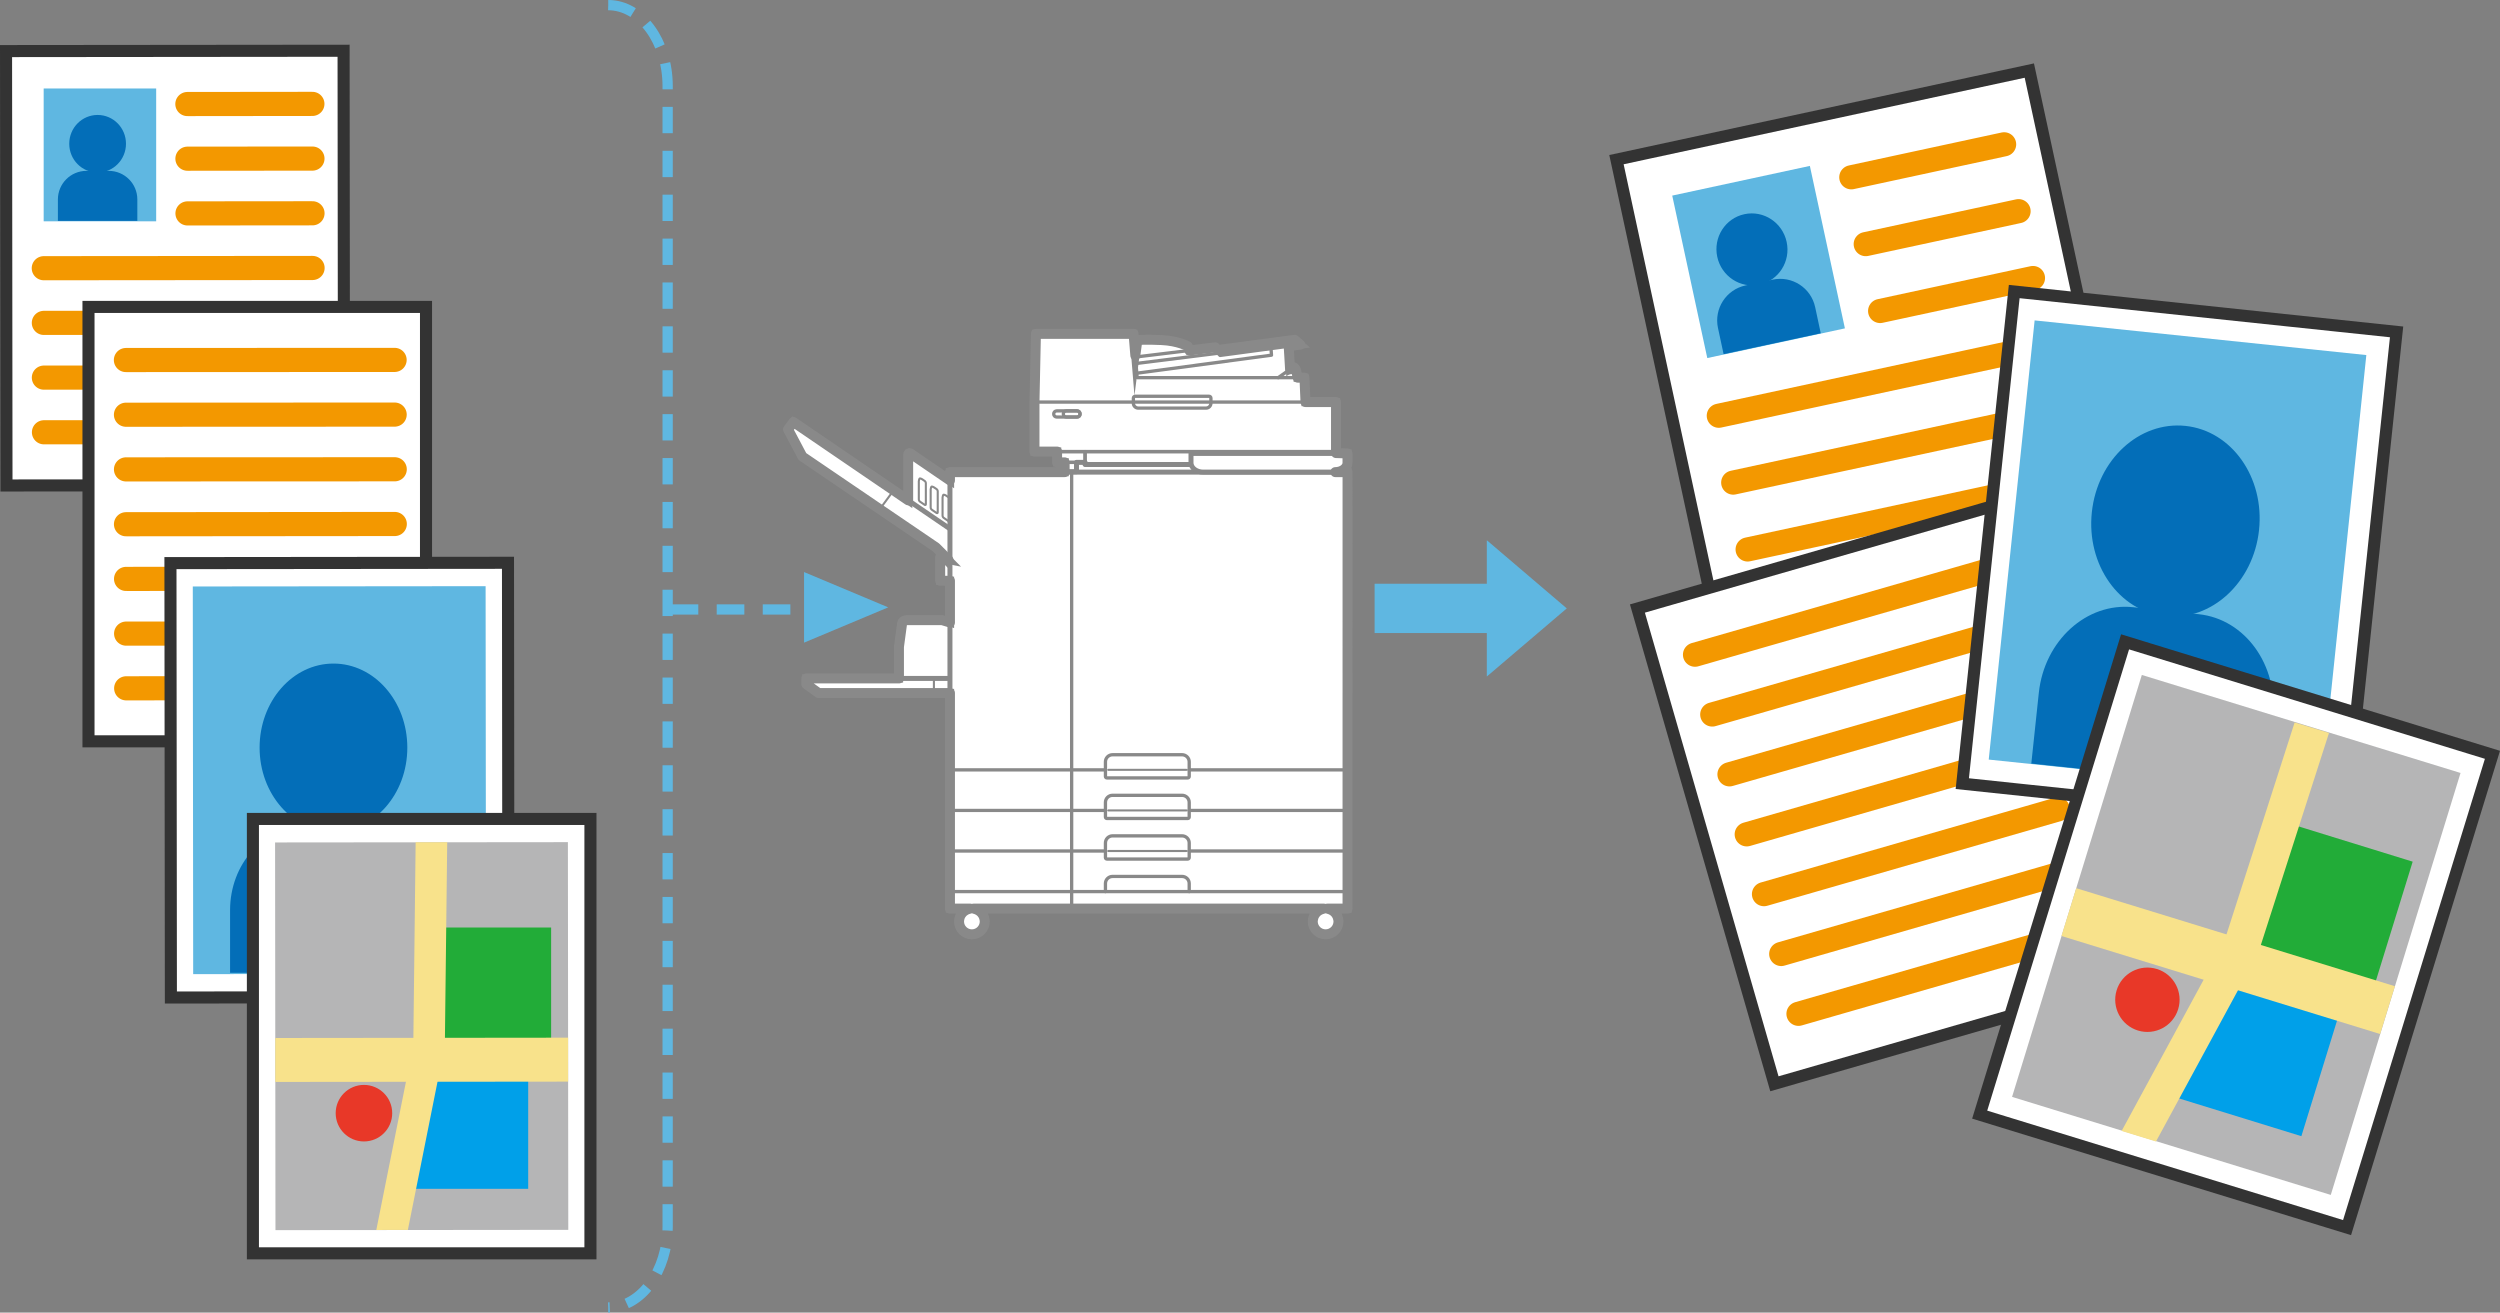 <?xml version="1.0" encoding="utf-8"?>
<!-- Generator: Adobe Illustrator 24.0.2, SVG Export Plug-In . SVG Version: 6.00 Build 0)  -->
<svg version="1.1" id="レイヤー_1" xmlns="http://www.w3.org/2000/svg" xmlns:xlink="http://www.w3.org/1999/xlink" x="0px"
	 y="0px" width="243.72px" height="127.963px" viewBox="0 0 243.72 127.963"
	 enable-background="new 0 0 243.72 127.963" xml:space="preserve">
<rect x="0" y="0" width="243.72" height="127.963" fill="#808080" stroke="none"/>
<g>
	<g>
		<g>
			
				<rect x="0.611" y="4.962" transform="matrix(1 -0.001 0.001 1 -0.027 0.018)" fill="#FFFFFF" stroke="#333333" stroke-width="1.177" width="32.906" height="42.349"/>
			<rect x="4.257" y="8.626" fill="#5FB7E1" width="10.968" height="12.949"/>
			
				<line fill="none" stroke="#F39800" stroke-width="2.354" stroke-linecap="round" stroke-linejoin="round" x1="18.267" y1="10.142" x2="30.454" y2="10.128"/>
			
				<line fill="none" stroke="#F39800" stroke-width="2.354" stroke-linecap="round" stroke-linejoin="round" x1="18.273" y1="15.471" x2="30.46" y2="15.46"/>
			
				<line fill="none" stroke="#F39800" stroke-width="2.354" stroke-linecap="round" stroke-linejoin="round" x1="18.278" y1="20.805" x2="30.465" y2="20.793"/>
			
				<line fill="none" stroke="#F39800" stroke-width="2.354" stroke-linecap="round" stroke-linejoin="round" x1="4.269" y1="26.147" x2="30.471" y2="26.124"/>
			
				<line fill="none" stroke="#F39800" stroke-width="2.354" stroke-linecap="round" stroke-linejoin="round" x1="4.275" y1="31.478" x2="30.476" y2="31.454"/>
			
				<line fill="none" stroke="#F39800" stroke-width="2.354" stroke-linecap="round" stroke-linejoin="round" x1="4.278" y1="36.813" x2="30.481" y2="36.786"/>
			
				<line fill="none" stroke="#F39800" stroke-width="2.354" stroke-linecap="round" stroke-linejoin="round" x1="4.286" y1="42.143" x2="30.485" y2="42.12"/>
		</g>
		<g>
			<g>
				<path fill="#036EB8" d="M13.389,19.445c0-1.54-1.247-2.788-2.788-2.788H8.43
					c-1.539,0-2.786,1.247-2.786,2.788v2.09h7.745V19.445z"/>
			</g>
			<path fill="#036EB8" d="M12.282,14.013c0,1.549-1.238,2.807-2.766,2.807s-2.766-1.258-2.766-2.807
				c0-1.551,1.238-2.807,2.766-2.807S12.282,12.462,12.282,14.013z"/>
		</g>
	</g>
	<g>
		<rect x="8.627" y="29.921" fill="#FFFFFF" stroke="#333333" stroke-width="1.177" width="32.904" height="42.349"/>
		
			<line fill="none" stroke="#F39800" stroke-width="2.354" stroke-linecap="round" stroke-linejoin="round" x1="12.275" y1="35.099" x2="38.468" y2="35.087"/>
		
			<line fill="none" stroke="#F39800" stroke-width="2.354" stroke-linecap="round" stroke-linejoin="round" x1="12.28" y1="40.43" x2="38.474" y2="40.418"/>
		
			<line fill="none" stroke="#F39800" stroke-width="2.354" stroke-linecap="round" stroke-linejoin="round" x1="12.283" y1="45.76" x2="38.481" y2="45.749"/>
		
			<line fill="none" stroke="#F39800" stroke-width="2.354" stroke-linecap="round" stroke-linejoin="round" x1="12.283" y1="51.107" x2="38.486" y2="51.083"/>
		
			<line fill="none" stroke="#F39800" stroke-width="2.354" stroke-linecap="round" stroke-linejoin="round" x1="12.29" y1="56.437" x2="38.49" y2="56.413"/>
		
			<line fill="none" stroke="#F39800" stroke-width="2.354" stroke-linecap="round" stroke-linejoin="round" x1="12.295" y1="61.77" x2="38.497" y2="61.744"/>
		
			<line fill="none" stroke="#F39800" stroke-width="2.354" stroke-linecap="round" stroke-linejoin="round" x1="12.301" y1="67.103" x2="38.501" y2="67.077"/>
	</g>
	<g>
		
			<rect x="16.64" y="54.88" transform="matrix(1 -0.001 0.001 1 -0.078 0.034)" fill="#FFFFFF" stroke="#333333" stroke-width="1.177" width="32.906" height="42.348"/>
		<g>
			
				<rect x="18.821" y="57.157" transform="matrix(1 -0.001 0.001 1 -0.083 0.036)" fill="#5FB7E1" width="28.546" height="37.793"/>
			<g>
				<g>
					<path fill="#036EB8" d="M42.589,88.736c0-4.495-3.249-8.135-7.257-8.135h-5.648
						c-4.008,0-7.255,3.641-7.255,8.135v6.099h20.16V88.736z"/>
				</g>
				<path fill="#036EB8" d="M39.709,72.885c0,4.526-3.224,8.193-7.201,8.193c-3.975,0-7.2-3.667-7.2-8.193
					c0-4.529,3.225-8.195,7.2-8.195C36.485,64.689,39.709,68.356,39.709,72.885z"/>
			</g>
		</g>
	</g>
	<g>
		<rect x="24.655" y="79.837" fill="#FFFFFF" stroke="#333333" stroke-width="1.177" width="32.906" height="42.348"/>
		
			<rect x="26.836" y="82.114" transform="matrix(1 -0.001 0.001 1 -0.101 0.041)" fill="#B5B5B6" width="28.546" height="37.796"/>
		<rect x="40.023" y="104.723" fill="#00A0E9" width="11.47" height="11.172"/>
		<rect x="42.258" y="90.421" fill="#22AC38" width="11.47" height="11.172"/>
		<path fill="#E83828" d="M38.236,108.52c0,1.521-1.233,2.758-2.756,2.758c-1.522,0-2.755-1.237-2.755-2.758
			c0-1.521,1.233-2.755,2.755-2.755C37.003,105.765,38.236,106.999,38.236,108.52z"/>
		<polygon fill="#F8E28B" points="43.336,104.559 40.26,104.564 40.52,82.114 43.598,82.106 		"/>
		<polygon fill="#F8E28B" points="39.762,119.903 36.685,119.908 40.073,102.971 43.152,102.96 		"/>
		<polygon fill="#F8E28B" points="55.386,105.445 26.839,105.476 26.839,101.192 55.386,101.161 		"/>
	</g>
	<polygon fill="#5FB7E1" points="86.589,59.21 78.385,62.65 78.385,55.768 	"/>
	<path fill="none" stroke="#5FB7E1" stroke-dasharray="2.567,1.712" d="M59.296,0.5c3.199,0,5.792,3.543,5.792,7.91
		v111.141c0,4.37-2.592,7.911-5.792,7.911"/>
	<line fill="none" stroke="#5FB7E1" stroke-dasharray="2.693,1.795" x1="65.383" y1="59.416" x2="80.975" y2="59.416"/>
	<g>
		<g>
			
				<rect x="162.627" y="10.675" transform="matrix(0.978 -0.211 0.211 0.978 -3.716 39.438)" fill="#FFFFFF" stroke="#333333" stroke-width="1.177" width="41.155" height="52.966"/>
			
				<rect x="164.495" y="17.484" transform="matrix(0.978 -0.211 0.211 0.978 -1.543 36.677)" fill="#5FB7E1" width="13.719" height="16.195"/>
			
				<line fill="none" stroke="#F39800" stroke-width="2.354" stroke-linecap="round" stroke-linejoin="round" x1="180.48" y1="17.284" x2="195.378" y2="14.069"/>
			
				<line fill="none" stroke="#F39800" stroke-width="2.354" stroke-linecap="round" stroke-linejoin="round" x1="181.886" y1="23.798" x2="196.786" y2="20.587"/>
			
				<line fill="none" stroke="#F39800" stroke-width="2.354" stroke-linecap="round" stroke-linejoin="round" x1="183.29" y1="30.318" x2="198.191" y2="27.104"/>
			
				<line fill="none" stroke="#F39800" stroke-width="2.354" stroke-linecap="round" stroke-linejoin="round" x1="167.562" y1="40.529" x2="199.597" y2="33.624"/>
			
				<line fill="none" stroke="#F39800" stroke-width="2.354" stroke-linecap="round" stroke-linejoin="round" x1="168.968" y1="47.047" x2="201" y2="40.142"/>
			
				<line fill="none" stroke="#F39800" stroke-width="2.354" stroke-linecap="round" stroke-linejoin="round" x1="170.372" y1="53.566" x2="202.408" y2="46.661"/>
			
				<line fill="none" stroke="#F39800" stroke-width="2.354" stroke-linecap="round" stroke-linejoin="round" x1="171.778" y1="60.085" x2="203.81" y2="53.181"/>
		</g>
		<g>
			<g>
				<path fill="#036EB8" d="M176.956,29.94c-0.405-1.883-2.257-3.082-4.142-2.677l-2.652,0.566
					c-1.883,0.405-3.083,2.259-2.68,4.143l0.549,2.555l9.471-2.035L176.956,29.94z"/>
			</g>
			<path fill="#036EB8" d="M174.178,23.589c0.408,1.895-0.779,3.757-2.646,4.159
				c-1.868,0.4-3.713-0.814-4.12-2.708c-0.408-1.897,0.777-3.758,2.646-4.159
				C171.926,20.478,173.77,21.69,174.178,23.589z"/>
		</g>
	</g>
	<g>
		
			<rect x="165.55" y="53.197" transform="matrix(0.961 -0.277 0.277 0.961 -14.201 54.059)" fill="#FFFFFF" stroke="#333333" stroke-width="1.177" width="37.462" height="48.212"/>
		
			<line fill="none" stroke="#F39800" stroke-width="2.354" stroke-linecap="round" stroke-linejoin="round" x1="165.243" y1="63.825" x2="193.902" y2="55.577"/>
		
			<line fill="none" stroke="#F39800" stroke-width="2.354" stroke-linecap="round" stroke-linejoin="round" x1="166.924" y1="69.656" x2="195.584" y2="61.411"/>
		
			<line fill="none" stroke="#F39800" stroke-width="2.354" stroke-linecap="round" stroke-linejoin="round" x1="168.603" y1="75.489" x2="197.266" y2="67.241"/>
		
			<line fill="none" stroke="#F39800" stroke-width="2.354" stroke-linecap="round" stroke-linejoin="round" x1="170.284" y1="81.338" x2="198.948" y2="73.075"/>
		
			<line fill="none" stroke="#F39800" stroke-width="2.354" stroke-linecap="round" stroke-linejoin="round" x1="171.967" y1="87.169" x2="200.628" y2="78.906"/>
		
			<line fill="none" stroke="#F39800" stroke-width="2.354" stroke-linecap="round" stroke-linejoin="round" x1="173.648" y1="93.002" x2="202.31" y2="84.741"/>
		
			<line fill="none" stroke="#F39800" stroke-width="2.354" stroke-linecap="round" stroke-linejoin="round" x1="175.33" y1="98.835" x2="203.993" y2="90.572"/>
	</g>
	<g>
		
			<rect x="188.253" y="35.726" transform="matrix(0.105 -0.995 0.995 0.105 135.986 259.956)" fill="#FFFFFF" stroke="#333333" stroke-width="1.177" width="48.215" height="37.463"/>
		<g>
			
				<rect x="190.846" y="38.21" transform="matrix(0.104 -0.995 0.995 0.104 136.01 259.968)" fill="#5FB7E1" width="43.03" height="32.499"/>
			<g>
				<g>
					<path fill="#036EB8" d="M221.585,69.96c0.54-5.089-2.699-9.604-7.238-10.083l-6.393-0.682
						c-4.536-0.482-8.652,3.255-9.193,8.341l-0.733,6.904l22.825,2.424L221.585,69.96z"/>
				</g>
				<path fill="#036EB8" d="M220.23,51.664c-0.543,5.124-4.634,8.89-9.137,8.413
					c-4.5-0.479-7.71-5.02-7.164-10.143c0.542-5.126,4.634-8.891,9.135-8.413
					C217.566,41.999,220.775,46.54,220.23,51.664z"/>
			</g>
		</g>
	</g>
	<g>
		
			<rect x="193.886" y="72.452" transform="matrix(0.294 -0.956 0.956 0.294 66.728 272.717)" fill="#FFFFFF" stroke="#333333" stroke-width="1.177" width="48.213" height="37.464"/>
		
			<rect x="196.478" y="74.935" transform="matrix(0.294 -0.956 0.956 0.294 66.749 272.737)" fill="#B5B5B6" width="43.029" height="32.501"/>
		
			<rect x="213.568" y="96.329" transform="matrix(0.295 -0.956 0.956 0.295 56.779 282.666)" fill="#00A0E9" width="12.72" height="13.059"/>
		
			<rect x="220.803" y="81.524" transform="matrix(0.295 -0.955 0.955 0.295 75.991 279.112)" fill="#22AC38" width="12.718" height="13.06"/>
		<path fill="#E83828" d="M212.344,98.387c-0.512,1.656-2.267,2.586-3.923,2.076
			c-1.655-0.513-2.583-2.268-2.073-3.927c0.513-1.654,2.268-2.581,3.926-2.07
			C211.929,94.976,212.856,96.734,212.344,98.387z"/>
		<polygon fill="#F8E28B" points="219.225,95.794 215.877,94.765 223.698,70.432 227.049,71.453 		"/>
		<polygon fill="#F8E28B" points="210.183,111.283 206.834,110.255 216.209,92.968 219.559,93.989 		"/>
		<polygon fill="#F8E28B" points="232.033,100.804 200.969,91.249 202.409,86.588 233.473,96.145 		"/>
	</g>
	<g>
		<polygon fill="#5FB7E1" points="152.741,59.312 144.947,65.953 144.947,52.668 		"/>
		<rect x="134.008" y="56.908" fill="#5FB7E1" width="13.349" height="4.807"/>
	</g>
	<g>
		<path fill="#FFFFFF" stroke="#898989" stroke-width="0.81" stroke-miterlimit="10" d="M131.365,45.116
			c0-0.499,0-0.91,0-0.91l-1.121-0.038v-0.143v-4.828h-2.973l-0.104-2.378h-0.651V36.816l-0.167-0.693
			c-0.047-0.191-0.151-0.331-0.23-0.309c-0.037,0.012-0.099,0.042-0.167,0.079
			c-0.033,0.017-0.067,0.04-0.102,0.063c-0.027,0.016-0.055,0.03-0.085,0.047l-0.029-0.519
			l-0.104-1.733l1.129-0.151l-0.548-0.47l-7.482,0.992l-0.264-0.262l-2.521,0.307l-0.154-0.411
			c0,0-0.919-0.525-2.548-0.603c-1.624-0.079-2.361,0-2.361,0l-0.184,1.363l-0.018,0.142l-0.173-2.109
			h-9.518l-0.141,6.647v4.828h2.204v1.051h0.736v0.91V46.026H92.609v0.81l-3.845-2.625
			c-0.128-0.085-0.229-0.029-0.229,0.122v4.44l-1.418-0.966l-9.767-6.664l-0.525,0.716l1.4,2.647
			l13.018,8.854l1.225,1.229l-0.613-0.121v-0.156h-0.198v2.307h0.952v4.068l-0.775-0.232h-3.411
			c-0.224,0-0.448,0.112-0.477,0.31l-0.309,2.297V66.14H78.609v0.563l1.193,0.859h11.243h1.564v7.49
			v3.956v3.956v3.956v1.659h1.981c-0.026,0.003-0.048,0.021-0.073,0.021
			c-0.102,0.023-0.197,0.052-0.286,0.094c-0.05,0.023-0.095,0.049-0.139,0.076
			c-0.085,0.055-0.165,0.112-0.234,0.185c-0.035,0.034-0.064,0.073-0.094,0.109
			c-0.064,0.083-0.119,0.169-0.161,0.263c-0.014,0.037-0.026,0.07-0.038,0.107
			c-0.038,0.115-0.063,0.237-0.066,0.362c0,0.008-0.004,0.013-0.004,0.021c0,0.005,0,0.008,0,0.008
			c0,0.003,0,0.005,0,0.008c0,0.693,0.561,1.253,1.253,1.253c0.691,0,1.253-0.56,1.253-1.253
			c0-0.003,0-0.005,0-0.008c0,0,0-0.003,0-0.008c0-0.008-0.003-0.013-0.004-0.021
			c-0.004-0.125-0.03-0.247-0.068-0.359c-0.012-0.039-0.021-0.073-0.036-0.109
			c-0.043-0.094-0.098-0.18-0.161-0.263c-0.03-0.037-0.06-0.076-0.093-0.109
			c-0.072-0.073-0.15-0.13-0.234-0.185c-0.046-0.026-0.093-0.052-0.142-0.076
			c-0.09-0.042-0.184-0.07-0.285-0.094c-0.023,0-0.047-0.018-0.074-0.021h34.172
			c-0.026,0.003-0.046,0.021-0.074,0.021c-0.098,0.023-0.194,0.052-0.284,0.094
			c-0.052,0.023-0.095,0.049-0.142,0.076c-0.086,0.055-0.165,0.112-0.233,0.185
			c-0.034,0.034-0.061,0.073-0.095,0.109c-0.061,0.083-0.12,0.169-0.158,0.263
			c-0.017,0.037-0.029,0.07-0.039,0.109c-0.039,0.112-0.064,0.234-0.068,0.359
			c0,0.008-0.005,0.013-0.005,0.021c0,0.005,0,0.008,0,0.008c0,0.003,0,0.005,0,0.008
			c0,0.693,0.565,1.253,1.253,1.253c0.693,0,1.255-0.56,1.255-1.253c0-0.003-0.003-0.005-0.003-0.008
			c0,0,0.003-0.003,0.003-0.008c0-0.008-0.003-0.013-0.003-0.021
			c-0.005-0.125-0.031-0.247-0.07-0.359c-0.012-0.039-0.022-0.073-0.036-0.109
			c-0.043-0.094-0.098-0.18-0.16-0.263c-0.033-0.037-0.059-0.076-0.095-0.109
			c-0.069-0.073-0.146-0.13-0.232-0.185c-0.047-0.026-0.091-0.052-0.143-0.076
			c-0.09-0.042-0.185-0.07-0.283-0.094c-0.027,0-0.048-0.018-0.073-0.021h1.978v-1.659v-3.956v-3.956
			v-3.956V46.026h-1.193l0,0C130.831,46.026,131.365,45.617,131.365,45.116z"/>
		<g>
			<g>
				<g>
					
						<rect x="100.851" y="39.197" fill="none" stroke="#898989" stroke-width="0.324" stroke-linecap="round" stroke-linejoin="round" width="29.393" height="4.828"/>
					<polyline fill="none" stroke="#898989" stroke-width="0.324" stroke-linecap="round" stroke-linejoin="round" points="
						100.851,39.197 100.991,32.549 110.51,32.549 110.859,36.819 127.167,36.819 127.271,39.197 					"/>
					<polyline fill="none" stroke="#898989" stroke-width="0.324" stroke-linecap="round" stroke-linejoin="round" points="
						110.701,34.806 118.468,33.861 118.732,34.122 126.214,33.13 126.762,33.6 118.942,34.65 
						118.732,34.439 110.76,35.436 					"/>
					<path fill="none" stroke="#898989" stroke-width="0.324" stroke-linecap="round" stroke-linejoin="round" d="
						M124.61,36.816l1.074-0.754c0.159-0.116,0.355-0.224,0.435-0.247
						c0.079-0.022,0.183,0.117,0.23,0.309l0.167,0.693"/>
					
						<line fill="none" stroke="#898989" stroke-width="0.324" stroke-linecap="round" stroke-linejoin="round" x1="125.763" y1="35.987" x2="125.636" y2="33.783"/>
					<polyline fill="none" stroke="#898989" stroke-width="0.324" stroke-linecap="round" stroke-linejoin="round" points="
						110.859,36.379 123.955,34.624 123.913,34.044 					"/>
					<path fill="none" stroke="#898989" stroke-width="0.324" stroke-linecap="round" stroke-linejoin="round" d="
						M115.948,34.177l-0.155-0.421c0,0-0.919-0.525-2.548-0.603c-1.624-0.079-2.361,0-2.361,0
						l-0.184,1.363"/>
					<path fill="none" stroke="#898989" stroke-width="0.324" stroke-linecap="round" stroke-linejoin="round" d="
						M105.293,40.362c0,0.163-0.131,0.294-0.296,0.294h-1.042c-0.164,0-0.296-0.131-0.296-0.294v-0.01
						c0-0.163,0.131-0.296,0.296-0.296h1.042c0.164,0,0.296,0.133,0.296,0.296V40.362z"/>
					<path fill="none" stroke="#898989" stroke-width="0.324" stroke-linecap="round" stroke-linejoin="round" d="
						M105.293,40.362c0,0.163-0.131,0.294-0.296,0.294h-1.978c-0.163,0-0.297-0.131-0.297-0.294v-0.01
						c0-0.163,0.134-0.296,0.297-0.296h1.978c0.164,0,0.296,0.133,0.296,0.296V40.362z"/>
					<path fill="none" stroke="#898989" stroke-width="0.324" stroke-linecap="round" stroke-linejoin="round" d="
						M118.05,38.809v0.501c0,0.26-0.214,0.475-0.475,0.475h-6.608c-0.26,0-0.477-0.215-0.477-0.475
						v-0.501c0-0.099,0.083-0.177,0.18-0.177h7.203C117.968,38.631,118.05,38.71,118.05,38.809z"/>
					
						<rect x="105.783" y="44.025" fill="none" stroke="#898989" stroke-width="0.324" stroke-linecap="round" stroke-linejoin="round" width="24.461" height="1.262"/>
					
						<rect x="103.055" y="44.025" fill="none" stroke="#898989" stroke-width="0.324" stroke-linecap="round" stroke-linejoin="round" width="2.728" height="1.051"/>
					
						<rect x="103.791" y="45.075" fill="none" stroke="#898989" stroke-width="0.324" stroke-linecap="round" stroke-linejoin="round" width="1.155" height="0.91"/>
					
						<rect x="126.361" y="45.286" fill="none" stroke="#898989" stroke-width="0.324" stroke-linecap="round" stroke-linejoin="round" width="1.155" height="0.699"/>
				</g>
				<path fill="none" stroke="#898989" stroke-width="0.324" d="M130.482,89.83c0,0.693-0.563,1.253-1.255,1.253
					c-0.687,0-1.253-0.56-1.253-1.253c0-0.693,0.565-1.253,1.253-1.253
					C129.92,88.577,130.482,89.137,130.482,89.83z"/>
				<path fill="none" stroke="#898989" stroke-width="0.324" d="M95.998,89.83c0,0.693-0.561,1.253-1.253,1.253
					c-0.691,0-1.253-0.56-1.253-1.253c0-0.693,0.561-1.253,1.253-1.253
					C95.437,88.577,95.998,89.137,95.998,89.83z"/>
				<line fill="none" stroke="#898989" stroke-width="0.324" x1="131.365" y1="86.919" x2="92.609" y2="86.919"/>
				<rect x="92.609" y="46.026" fill="none" stroke="#898989" stroke-width="0.486" width="38.757" height="42.551"/>
				<polyline fill="none" stroke="#898989" stroke-width="0.486" points="92.609,66.14 78.609,66.14 78.609,66.703 
					79.801,67.562 92.609,67.562 				"/>
				<path fill="none" stroke="#898989" stroke-width="0.486" d="M87.637,66.14v-3.078l0.309-2.297
					c0.029-0.198,0.253-0.31,0.477-0.31h3.411l0.775,0.232"/>
				<g>
					<line fill="none" stroke="#898989" stroke-width="0.324" x1="104.473" y1="46.026" x2="104.473" y2="88.562"/>
				</g>
				<polyline fill="none" stroke="#898989" stroke-width="0.486" points="92.609,51.556 77.349,41.143 76.825,41.859 
					78.225,44.507 91.243,53.361 92.609,54.732 				"/>
				<line fill="none" stroke="#898989" stroke-width="0.203" x1="91.045" y1="67.562" x2="91.045" y2="66.14"/>
				<line fill="none" stroke="#898989" stroke-width="0.203" x1="87.116" y1="47.807" x2="85.782" y2="49.622"/>
				<polyline fill="none" stroke="#898989" stroke-width="0.486" points="92.609,56.619 91.657,56.619 91.657,54.313 
					91.855,54.313 91.855,54.469 92.605,55.22 				"/>
				<path fill="none" stroke="#898989" stroke-width="0.486" d="M130.482,89.814c0,0.695-0.563,1.255-1.255,1.255
					c-0.687,0-1.253-0.56-1.253-1.255c0-0.69,0.565-1.253,1.253-1.253
					C129.92,88.562,130.482,89.124,130.482,89.814z"/>
				<path fill="none" stroke="#898989" stroke-width="0.486" d="M95.998,89.814c0,0.695-0.561,1.255-1.253,1.255
					c-0.691,0-1.253-0.56-1.253-1.255c0-0.69,0.561-1.253,1.253-1.253
					C95.437,88.562,95.998,89.124,95.998,89.814z"/>
				
					<line fill="none" stroke="#898989" stroke-width="0.324" stroke-linecap="round" stroke-linejoin="round" x1="115.933" y1="75.051" x2="131.365" y2="75.051"/>
				
					<line fill="none" stroke="#898989" stroke-width="0.324" stroke-linecap="round" stroke-linejoin="round" x1="107.767" y1="75.051" x2="92.609" y2="75.051"/>
				
					<line fill="none" stroke="#898989" stroke-width="0.203" stroke-linecap="round" stroke-linejoin="round" x1="115.654" y1="75.051" x2="108.046" y2="75.051"/>
				
					<line fill="none" stroke="#898989" stroke-width="0.324" stroke-linecap="round" stroke-linejoin="round" x1="115.933" y1="79.007" x2="131.365" y2="79.007"/>
				
					<line fill="none" stroke="#898989" stroke-width="0.324" stroke-linecap="round" stroke-linejoin="round" x1="107.767" y1="79.007" x2="92.609" y2="79.007"/>
				
					<line fill="none" stroke="#898989" stroke-width="0.203" stroke-linecap="round" stroke-linejoin="round" x1="115.654" y1="79.007" x2="108.046" y2="79.007"/>
				
					<line fill="none" stroke="#898989" stroke-width="0.324" stroke-linecap="round" stroke-linejoin="round" x1="131.365" y1="82.963" x2="115.933" y2="82.963"/>
				
					<line fill="none" stroke="#898989" stroke-width="0.324" stroke-linecap="round" stroke-linejoin="round" x1="92.609" y1="82.963" x2="107.767" y2="82.963"/>
				
					<line fill="none" stroke="#898989" stroke-width="0.203" stroke-linecap="round" stroke-linejoin="round" x1="115.654" y1="82.963" x2="108.046" y2="82.963"/>
				<path fill="none" stroke="#898989" stroke-width="0.324" stroke-linecap="round" stroke-linejoin="round" d="
					M115.933,75.051v0.651c0,0.075-0.063,0.135-0.139,0.135h-7.887c-0.077,0-0.139-0.06-0.139-0.135
					v-0.651"/>
				<path fill="none" stroke="#898989" stroke-width="0.324" stroke-linecap="round" stroke-linejoin="round" d="
					M115.933,75.051V74.268c0-0.378-0.313-0.69-0.693-0.69h-6.78c-0.383,0-0.693,0.313-0.693,0.69
					v0.784"/>
				<path fill="none" stroke="#898989" stroke-width="0.324" stroke-linecap="round" stroke-linejoin="round" d="
					M115.933,79.007v0.648c0,0.075-0.063,0.138-0.139,0.138h-7.887c-0.077,0-0.139-0.063-0.139-0.138
					v-0.648"/>
				<path fill="none" stroke="#898989" stroke-width="0.324" stroke-linecap="round" stroke-linejoin="round" d="
					M115.933,79.007v-0.784c0-0.383-0.313-0.69-0.693-0.69h-6.78c-0.383,0-0.693,0.307-0.693,0.69
					v0.784"/>
				<path fill="none" stroke="#898989" stroke-width="0.324" stroke-linecap="round" stroke-linejoin="round" d="
					M115.933,82.963v0.648c0,0.075-0.063,0.135-0.139,0.135h-7.887c-0.077,0-0.139-0.06-0.139-0.135
					v-0.648"/>
				<path fill="none" stroke="#898989" stroke-width="0.324" stroke-linecap="round" stroke-linejoin="round" d="
					M115.933,82.963V82.176c0-0.38-0.313-0.69-0.693-0.69h-6.78c-0.383,0-0.693,0.31-0.693,0.69v0.787
					"/>
				<path fill="none" stroke="#898989" stroke-width="0.324" stroke-linecap="round" stroke-linejoin="round" d="
					M115.933,86.919v-0.787c0-0.38-0.313-0.69-0.693-0.69h-6.78c-0.383,0-0.693,0.31-0.693,0.69
					v0.787"/>
				<path fill="none" stroke="#898989" stroke-width="0.486" stroke-linecap="round" stroke-linejoin="round" d="
					M127.271,39.197l-0.104-2.378h-0.651V36.816l-0.167-0.693c-0.047-0.191-0.151-0.331-0.23-0.309
					c-0.068,0.018-0.212,0.099-0.353,0.189l-0.133-2.253l1.129-0.151l-0.548-0.47l-7.482,0.992
					l-0.264-0.262l-2.521,0.307l-0.154-0.411c0,0-0.919-0.525-2.548-0.603c-1.624-0.079-2.361,0-2.361,0
					l-0.184,1.363l-0.018,0.142l-0.173-2.109h-9.518l-0.141,6.647v4.828h2.204v1.051h0.736v0.91h1.155
					v-0.91h0.837v0.211h24.461v-1.262v-4.828H127.271z"/>
				<path fill="#FFFFFF" stroke="#898989" stroke-width="0.486" stroke-linecap="round" stroke-linejoin="round" d="
					M131.365,44.206c0,0,0,0.411,0,0.91c0,0.501-0.534,0.91-1.193,0.91H117.296
					c-0.652,0-1.188-0.409-1.188-0.91c0-0.499,0-0.91,0-0.91H131.365z"/>
				<path fill="none" stroke="#898989" stroke-width="0.486" stroke-linecap="round" stroke-linejoin="round" d="M92.609,46.836
					l-3.845-2.625c-0.128-0.085-0.229-0.029-0.229,0.122v4.353"/>
				<path fill="none" stroke="#898989" stroke-width="0.203" d="M89.915,46.73
					c-0.062-0.043-0.165-0.086-0.229-0.092c-0.063-0.009-0.113,0.198-0.113,0.273v1.775
					c0,0.076,0.051,0.173,0.113,0.217l0.458,0.313c0.064,0.042,0.115,0.014,0.115-0.061V47.103
					c0-0.075-0.051-0.174-0.115-0.215L89.915,46.73z"/>
				<path fill="none" stroke="#898989" stroke-width="0.203" d="M91.073,47.523
					c-0.063-0.042-0.165-0.085-0.229-0.094c-0.063-0.009-0.115,0.198-0.115,0.273v1.775
					c0,0.075,0.052,0.176,0.115,0.217l0.457,0.313c0.065,0.042,0.116,0.017,0.116-0.06v-2.053
					c0-0.075-0.051-0.172-0.116-0.215L91.073,47.523z"/>
				<path fill="none" stroke="#898989" stroke-width="0.203" d="M92.232,48.315
					c-0.064-0.042-0.165-0.085-0.229-0.091c-0.064-0.01-0.115,0.198-0.115,0.273v1.775
					c0,0.075,0.051,0.173,0.115,0.215l0.458,0.313c0.064,0.044,0.115,0.016,0.115-0.06v-2.051
					c0-0.075-0.051-0.175-0.115-0.215L92.232,48.315z"/>
			</g>
			<path fill="none" stroke="#898989" stroke-width="0.972" stroke-linecap="round" stroke-linejoin="round" d="
				M131.365,45.116c0-0.499,0-0.91,0-0.91l-1.121-0.038v-0.143v-4.828h-2.973l-0.104-2.378h-0.651
				V36.816l-0.167-0.693c-0.047-0.191-0.151-0.331-0.23-0.309c-0.037,0.012-0.099,0.042-0.167,0.079
				c-0.033,0.017-0.067,0.04-0.102,0.063c-0.027,0.016-0.055,0.03-0.085,0.047l-0.029-0.519
				l-0.104-1.733l1.129-0.151l-0.548-0.47l-7.482,0.992l-0.264-0.262l-2.521,0.307l-0.154-0.411
				c0,0-0.919-0.525-2.548-0.603c-1.624-0.079-2.361,0-2.361,0l-0.184,1.363l-0.018,0.142l-0.173-2.109
				h-9.518l-0.141,6.647v4.828h2.204v1.051h0.736v0.91V46.026H92.609v0.81l-3.845-2.625
				c-0.128-0.085-0.229-0.029-0.229,0.122v4.44l-1.418-0.966l-9.767-6.664l-0.525,0.716l1.4,2.647
				l13.018,8.854l1.225,1.229l-0.613-0.121v-0.156h-0.198v2.307h0.952v4.068l-0.775-0.232h-3.411
				c-0.224,0-0.448,0.112-0.477,0.31l-0.309,2.297V66.14H78.609v0.563l1.193,0.859h11.243h1.564v7.49
				v3.956v3.956v3.956v1.659h1.981c-0.026,0.003-0.048,0.021-0.073,0.021
				c-0.102,0.023-0.197,0.052-0.286,0.094c-0.05,0.023-0.095,0.049-0.139,0.076
				c-0.085,0.055-0.165,0.112-0.234,0.185c-0.035,0.034-0.064,0.073-0.094,0.109
				c-0.064,0.083-0.119,0.169-0.161,0.263c-0.014,0.037-0.026,0.07-0.038,0.107
				c-0.038,0.115-0.063,0.237-0.066,0.362c0,0.008-0.004,0.013-0.004,0.021c0,0.005,0,0.008,0,0.008
				c0,0.003,0,0.005,0,0.008c0,0.693,0.561,1.253,1.253,1.253c0.691,0,1.253-0.56,1.253-1.253
				c0-0.003,0-0.005,0-0.008c0,0,0-0.003,0-0.008c0-0.008-0.003-0.013-0.004-0.021
				c-0.004-0.125-0.03-0.247-0.068-0.359c-0.012-0.039-0.021-0.073-0.036-0.109
				c-0.043-0.094-0.098-0.18-0.161-0.263c-0.03-0.037-0.06-0.076-0.093-0.109
				c-0.072-0.073-0.15-0.13-0.234-0.185c-0.046-0.026-0.093-0.052-0.142-0.076
				c-0.09-0.042-0.184-0.07-0.285-0.094c-0.023,0-0.047-0.018-0.074-0.021h34.172
				c-0.026,0.003-0.046,0.021-0.074,0.021c-0.098,0.023-0.194,0.052-0.284,0.094
				c-0.052,0.023-0.095,0.049-0.142,0.076c-0.086,0.055-0.165,0.112-0.233,0.185
				c-0.034,0.034-0.061,0.073-0.095,0.109c-0.061,0.083-0.12,0.169-0.158,0.263
				c-0.017,0.037-0.029,0.07-0.039,0.109c-0.039,0.112-0.064,0.234-0.068,0.359
				c0,0.008-0.005,0.013-0.005,0.021c0,0.005,0,0.008,0,0.008c0,0.003,0,0.005,0,0.008
				c0,0.693,0.565,1.253,1.253,1.253c0.693,0,1.255-0.56,1.255-1.253c0-0.003-0.003-0.005-0.003-0.008
				c0,0,0.003-0.003,0.003-0.008c0-0.008-0.003-0.013-0.003-0.021
				c-0.005-0.125-0.031-0.247-0.07-0.359c-0.012-0.039-0.022-0.073-0.036-0.109
				c-0.043-0.094-0.098-0.18-0.16-0.263c-0.033-0.037-0.059-0.076-0.095-0.109
				c-0.069-0.073-0.146-0.13-0.232-0.185c-0.047-0.026-0.091-0.052-0.143-0.076
				c-0.09-0.042-0.185-0.07-0.283-0.094c-0.027,0-0.048-0.018-0.073-0.021h1.978v-1.659v-3.956
				v-3.956v-3.956V46.026h-1.193l0,0C130.831,46.026,131.365,45.617,131.365,45.116z"/>
		</g>
	</g>
</g>
<g>
</g>
</svg>
